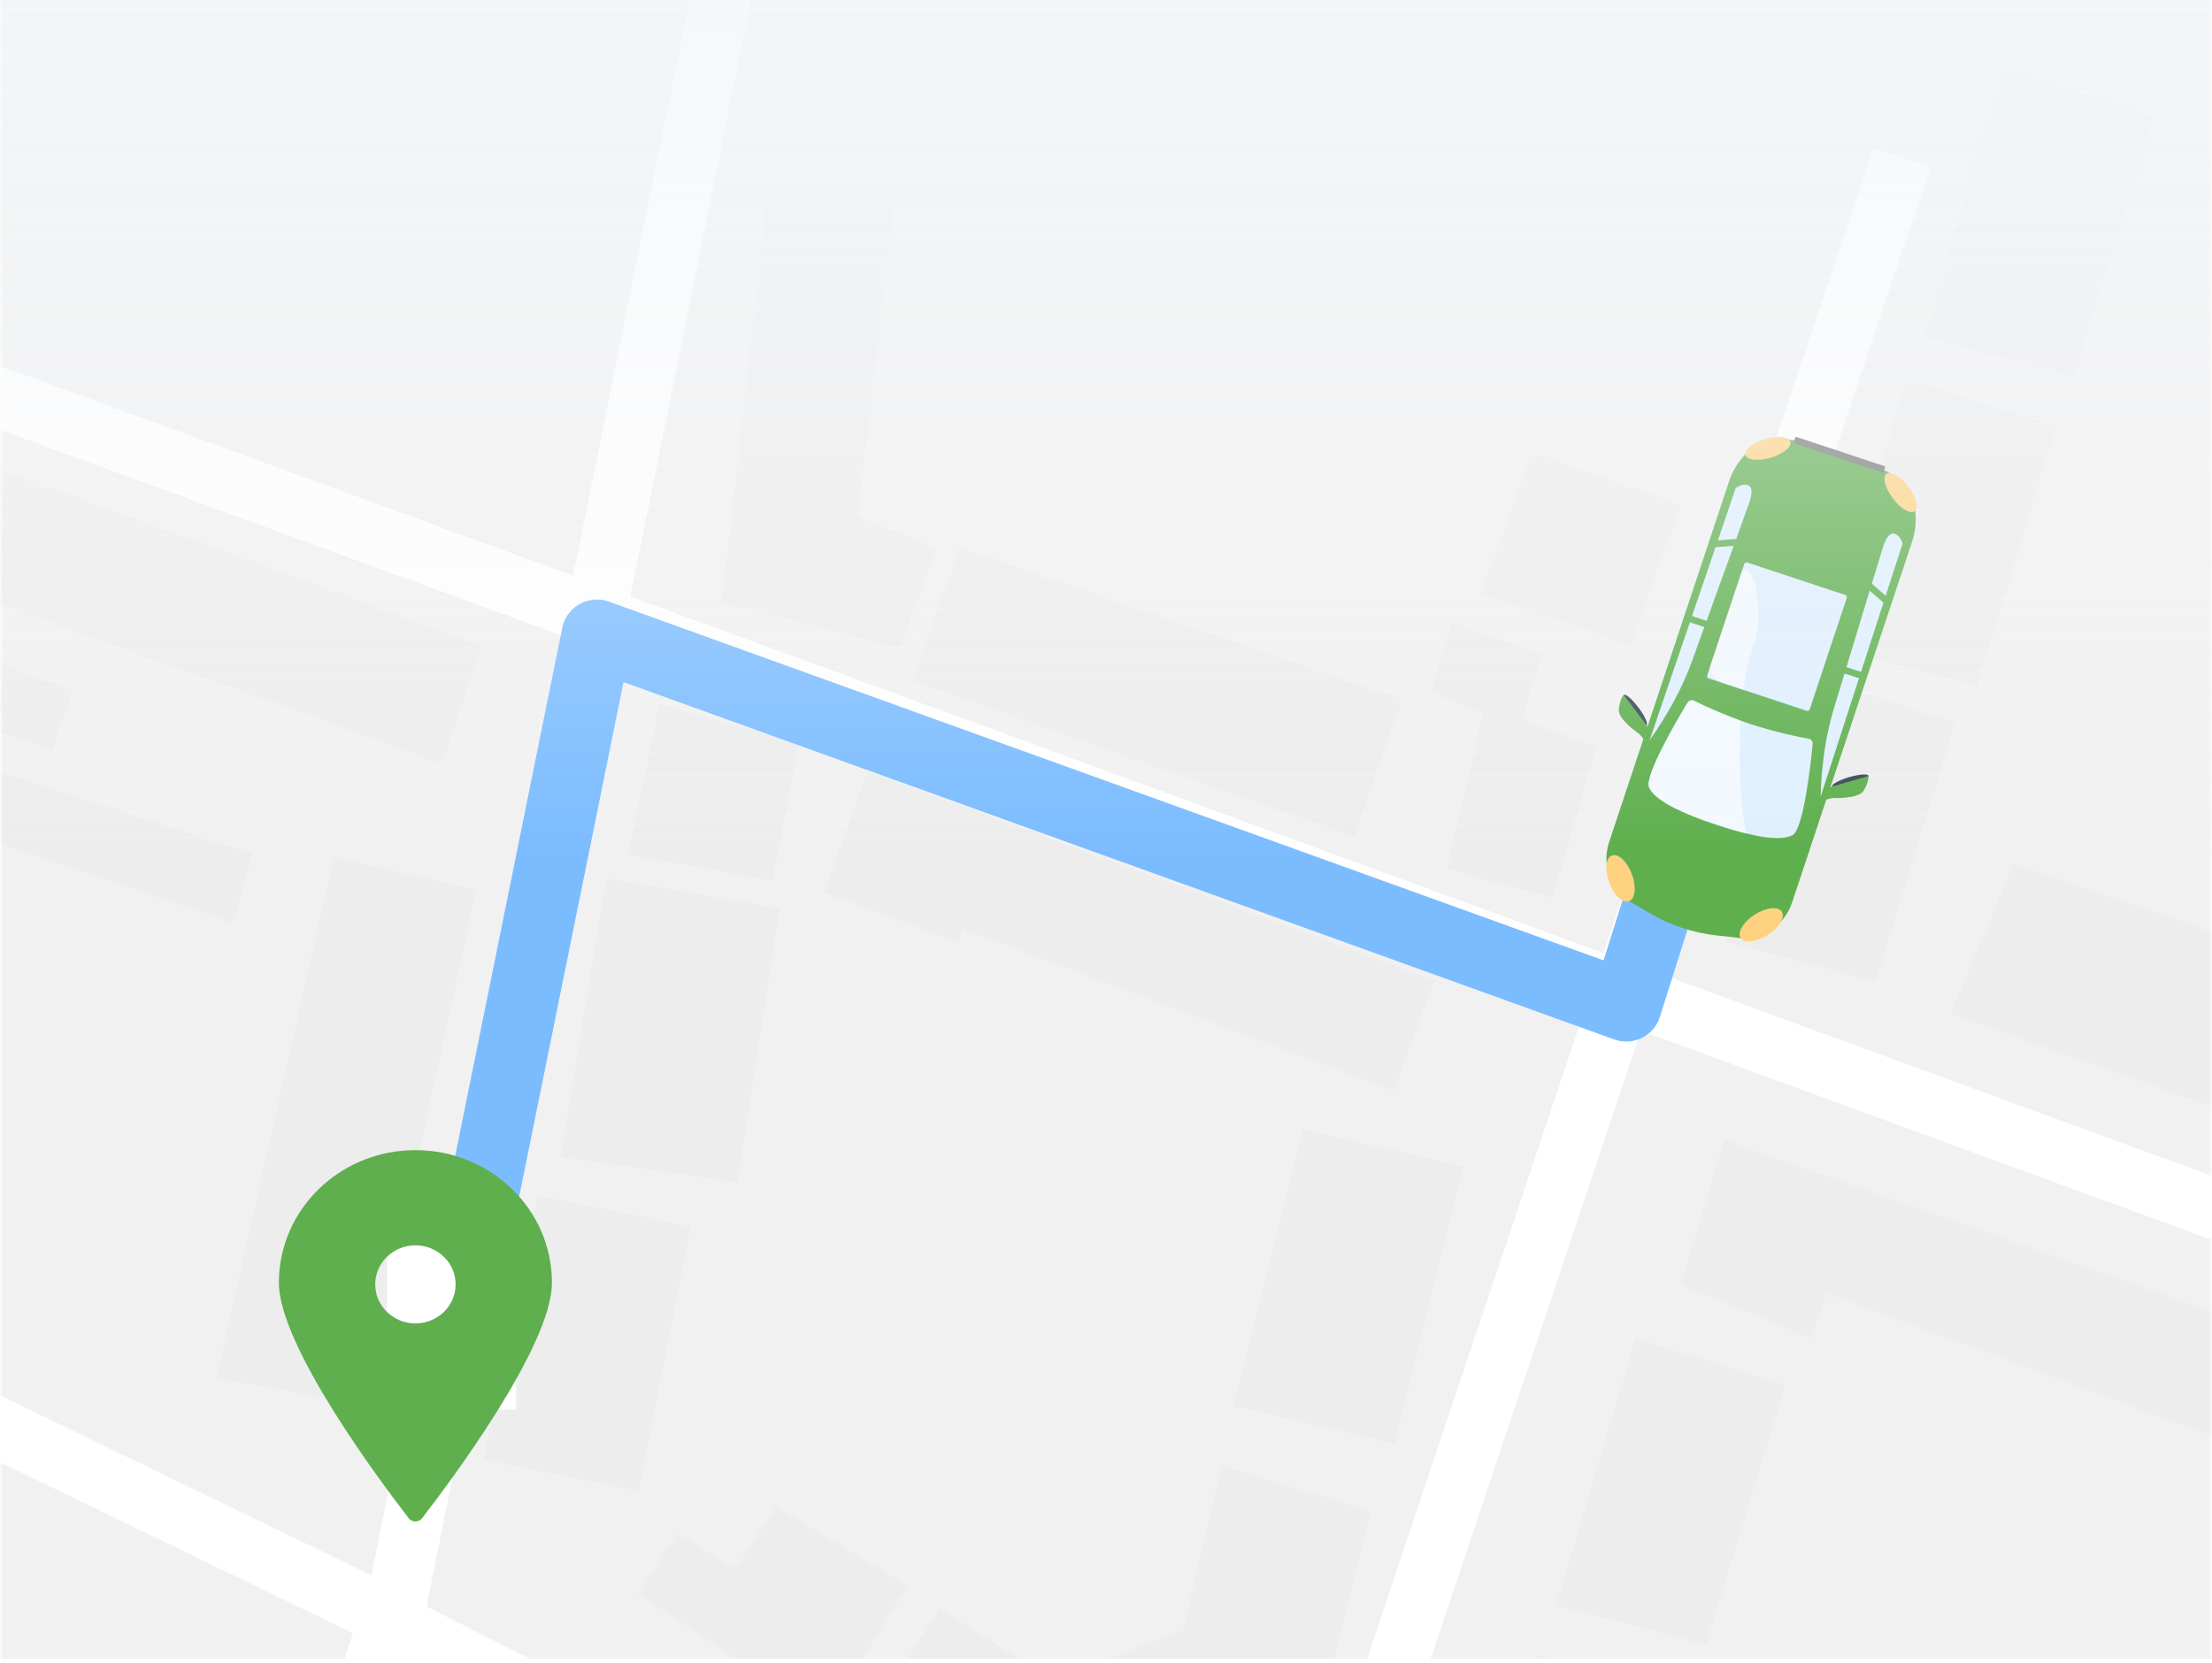 <svg width="375" height="282" viewBox="0 0 375 282" fill="none" xmlns="http://www.w3.org/2000/svg">
<g clip-path="url(#clip0_5326_22318)">
<rect width="375" height="281.25" fill="white"/>
<g clip-path="url(#clip1_5326_22318)">
<mask id="mask0_5326_22318" style="mask-type:luminance" maskUnits="userSpaceOnUse" x="0" y="-32" width="375" height="420">
<path d="M375 -32H0V388H375V-32Z" fill="white"/>
</mask>
<g mask="url(#mask0_5326_22318)">
<mask id="mask1_5326_22318" style="mask-type:luminance" maskUnits="userSpaceOnUse" x="0" y="-32" width="375" height="420">
<path d="M375 -32H0V388H375V-32Z" fill="white"/>
</mask>
<g mask="url(#mask1_5326_22318)">
<g opacity="0.4">
<path d="M460.876 28.704H6.37V438.721H460.876V28.704Z" fill="#D2D2D2"/>
<path d="M-366 560H446V-32H-366V560Z" fill="#DCDCDC"/>
<path d="M-232.221 488.69L-284.922 638.417L-275.295 641.794L-222.999 493.218L-132.167 364.851L-70.121 213.983L59.842 276.943L-40.63 576.669L-30.953 579.901L68.872 282.103L166.57 331.601L192.909 414.634L154.412 558.964L164.273 561.585L203.399 414.9L203.671 414.815L203.592 414.567L260.452 394.257L338.687 453.696L344.867 445.591L263.941 384.106L263.726 384.386L236.626 298.953L278.203 174.796L450.996 238.099L454.512 228.537L281.44 165.132L327.242 28.359L317.565 25.13L271.858 161.62L106.869 101.176L134.557 -36.016L124.553 -38.027L97.172 97.626L-107.255 22.732L-110.771 32.294L-49.489 54.745L-76.358 199.994L-429.349 62.78L-433.051 72.272L-79.406 209.741L-141.166 359.916L-232.265 488.659L-232.22 488.691L-232.221 488.69ZM95.134 107.729L62.96 267.131L-66.775 204.282L-39.772 58.306L95.132 107.729H95.134ZM268.619 171.286L226.284 297.706L165.246 319.508L72.302 272.418L104.827 111.28L268.62 171.286H268.619ZM180.279 341.075L249.378 387.395L200.508 404.85L180.277 341.075H180.279ZM228.685 307.667L250.274 375.724L176.533 326.294L228.685 307.667Z" fill="white"/>
<path d="M243.203 166.245L147.082 130.799L139.735 151.374L162.388 159.726L163.204 157.486L236.265 184.988L243.203 166.245Z" fill="#D2D2D2"/>
<path d="M248.101 197.821L220.959 191.507L209.122 238.362L236.468 244.881L248.101 197.821Z" fill="#D2D2D2"/>
<path d="M232.387 256.289L223.611 291.736L177.285 308.238L147.899 290.718L159.327 272.587L178.307 285.014L200.551 276.457L207.082 248.548L232.387 256.289Z" fill="#D2D2D2"/>
<path d="M153.817 268.921L140.143 291.125L108.103 270.346L114.838 259.956L124.634 266.068L131.571 255.475L153.817 268.921Z" fill="#D2D2D2"/>
<path d="M117.082 208.008L108.306 252.826L81.981 247.53L91.165 202.71L117.082 208.008Z" fill="#D2D2D2"/>
<path d="M132.184 154.022L125.041 200.47L95.041 196.192L102.796 148.93L132.184 154.022Z" fill="#D2D2D2"/>
<path d="M135.45 125.91L130.96 149.337L106.47 144.854L111.777 119.39L135.45 125.91Z" fill="#D2D2D2"/>
<path d="M407.998 310.378L427.589 252.928L402.487 244.372L406.161 233.371L292.285 193.34L284.938 217.787L306.979 226.954L309.733 219.314L398.814 252.317L382.283 302.737L407.998 310.378Z" fill="#D2D2D2"/>
<path d="M302.693 234.9L289.224 278.902L263.815 272.179L277.284 226.955L302.693 234.9Z" fill="#D2D2D2"/>
<path d="M331.469 122.445L317.999 166.449L292.591 159.726L306.06 114.5L331.469 122.445Z" fill="#D2D2D2"/>
<path d="M348.61 72.331L335.142 116.334L309.733 109.611L323.203 64.386L348.61 72.331Z" fill="#D2D2D2"/>
<path d="M365.141 19.771L351.671 63.775L326.264 57.052L339.733 11.826L365.141 19.771Z" fill="#D2D2D2"/>
<path d="M288.305 298.459L281.57 296.932L284.019 286.236L260.755 280.735L255.245 305.488L284.019 312.516L288.305 298.459Z" fill="#D2D2D2"/>
<path d="M80.756 150.865L61.777 238.26L36.675 233.677L56.572 145.365L80.756 150.865Z" fill="#D2D2D2"/>
<path d="M81.674 109.611L74.939 129.474L-17.203 96.165L-9.856 75.998L81.674 109.611Z" fill="#D2D2D2"/>
<path d="M12.39 117.149L8.92 127.132L-9.243 121.02L-5.977 110.63L12.39 117.149Z" fill="#D2D2D2"/>
<path d="M42.797 144.854L39.532 156.466L-10.263 139.558L-6.59 128.761L42.797 144.854Z" fill="#D2D2D2"/>
<path d="M237.693 118.576L229.531 141.8L154.837 115.52L162.592 92.907L237.693 118.576Z" fill="#D2D2D2"/>
<path d="M435.774 179.038L424.484 205.177L330.655 171.905L341.401 146.446L435.774 179.038Z" fill="#D2D2D2"/>
<path d="M158.715 92.907L152.592 109.815L122.388 102.074L130.144 32.81L151.775 32.605L145.45 87.61L158.715 92.907Z" fill="#D2D2D2"/>
<path d="M270.55 126.723L263.203 152.239L245.296 147.35L251.418 120.918L242.54 117.404L246.061 105.486L261.368 110.986L258.153 121.987L270.55 126.723Z" fill="#D2D2D2"/>
<path d="M276.367 109.306L251.111 100.75L259.683 76.609L284.938 85.624L276.367 109.306Z" fill="#D2D2D2"/>
</g>
</g>
<path d="M284.564 142.499L275.687 170.613L101.198 107.663L74.259 240.591" stroke="#7BBCFF" stroke-width="12" stroke-linejoin="round"/>
<g filter="url(#filter0_d_5326_22318)">
<path d="M290.506 154.016C291.966 154.24 293.288 154.031 294.434 153.62C297.002 152.699 298.964 150.591 299.824 148.005L320.161 86.835C320.799 84.915 320.957 82.856 320.538 80.876C320.139 78.991 319.195 76.924 317.083 75.64C312.39 72.785 303.793 69.938 298.322 69.424C295.859 69.194 293.865 70.288 292.415 71.561C290.893 72.898 289.786 74.642 289.148 76.562L268.811 137.733C267.951 140.318 268.261 143.179 269.769 145.452C270.442 146.466 271.377 147.422 272.681 148.113C272.877 148.218 273.075 148.32 273.267 148.433L275.64 149.835C279.145 151.905 283.054 153.201 287.104 153.633L289.846 153.925C290.067 153.949 290.287 153.984 290.506 154.018V154.016Z" fill="#5FAF4E"/>
<path d="M296.178 72.613C298.283 71.992 299.779 70.782 299.521 69.909C299.262 69.037 297.347 68.833 295.242 69.454C293.138 70.075 291.642 71.286 291.9 72.158C292.158 73.031 294.074 73.234 296.178 72.613Z" fill="#FFD281"/>
<path d="M320.592 81.697C321.322 81.152 320.848 79.288 319.533 77.535C318.218 75.781 316.561 74.801 315.831 75.346C315.101 75.891 315.576 77.755 316.89 79.509C318.205 81.262 319.863 82.242 320.592 81.697Z" fill="#FFD281"/>
<path d="M272.183 147.808C273.245 147.41 273.453 145.355 272.65 143.217C271.846 141.079 270.334 139.668 269.273 140.066C268.212 140.463 268.003 142.519 268.807 144.657C269.61 146.795 271.122 148.205 272.183 147.808Z" fill="#FFD281"/>
<path d="M295.687 153.545C297.612 152.311 298.676 150.539 298.063 149.587C297.451 148.635 295.394 148.864 293.469 150.098C291.544 151.332 290.481 153.104 291.093 154.056C291.706 155.008 293.763 154.779 295.687 153.545Z" fill="#FFD281"/>
<path d="M275.667 120.506L290.245 77.793C290.245 77.793 291.152 77.066 291.977 77.211C291.977 77.211 293.67 77.066 292.555 80.227C291.439 83.387 287.651 93.816 287.651 93.816L282.922 106.903C282.029 109.374 280.951 111.774 279.688 114.078C278.651 115.97 277.294 118.236 275.669 120.504L275.667 120.506Z" fill="#DFF0FF"/>
<path d="M304.647 130.106L318.544 87.169C318.544 87.169 318.252 86.044 317.505 85.669C317.505 85.669 316.235 84.542 315.235 87.741C314.236 90.941 311.027 101.561 311.027 101.561L306.98 114.874C306.216 117.388 305.643 119.955 305.275 122.557C304.974 124.693 304.703 127.318 304.647 130.108V130.106Z" fill="#DFF0FF"/>
<path d="M292.557 86.214L285.85 86.734L285.937 87.859L292.645 87.339L292.557 86.214Z" fill="#5FAF4E"/>
<path d="M288.079 101.192L281.694 99.076L281.338 100.147L287.723 102.263L288.079 101.192Z" fill="#5FAF4E"/>
<path d="M310.938 93.386L316.003 97.806L316.747 96.957L311.682 92.536L310.938 93.386Z" fill="#5FAF4E"/>
<path d="M305.79 108.24L312.175 110.355L312.531 109.284L306.146 107.169L305.79 108.24Z" fill="#5FAF4E"/>
<path d="M275.142 117.967C275.449 117.738 274.836 116.404 273.774 114.988C272.713 113.571 271.603 112.609 271.296 112.838C270.989 113.067 271.602 114.401 272.663 115.818C273.725 117.234 274.835 118.197 275.142 117.967Z" fill="#384957"/>
<path d="M273.935 119.481C273.935 119.481 270.266 117.02 270.43 115.324C270.595 113.629 271.255 112.841 271.255 112.841L275.136 117.945L275.559 118.482L274.86 120.583L273.934 119.481H273.935Z" fill="#5FAF4E"/>
<path d="M309.883 128.111C311.583 127.609 312.873 126.905 312.764 126.539C312.655 126.172 311.189 126.281 309.49 126.783C307.79 127.284 306.5 127.988 306.609 128.355C306.718 128.722 308.184 128.613 309.883 128.111Z" fill="#384957"/>
<path d="M306.65 130.319C306.65 130.319 311.066 130.536 311.949 129.079C312.832 127.622 312.774 126.596 312.774 126.596L306.606 128.371L305.945 128.548L305.246 130.649L306.649 130.318L306.65 130.319Z" fill="#5FAF4E"/>
<path opacity="0.29" d="M300.833 77.886L297.29 76.712C297.12 76.655 297.021 76.462 297.06 76.254L297.355 74.638C297.403 74.376 297.642 74.202 297.858 74.274L300.012 74.733C300.561 75.568 300.721 76.85 300.833 77.884V77.886Z" fill="white"/>
<path d="M315.541 74.064L300.477 69.074C300.43 69.058 300.379 69.084 300.364 69.131L300.065 70.03C300.049 70.077 300.075 70.128 300.122 70.143L315.185 75.134C315.232 75.149 315.283 75.124 315.299 75.077L315.598 74.177C315.613 74.13 315.588 74.08 315.541 74.064Z" fill="#777777"/>
<path d="M314.265 79.349L297.901 73.929C296.651 73.515 295.265 74.27 294.82 75.608L283.603 109.347C283.158 110.686 283.817 112.119 285.068 112.533L286.726 113.248C290.665 114.946 294.742 116.313 298.909 117.335L301.431 117.953C302.682 118.367 304.068 117.613 304.513 116.274L315.73 82.535C316.175 81.197 315.516 79.763 314.265 79.349Z" fill="#5FAF4E"/>
<path d="M308.835 95.895L292.198 90.383C291.993 90.316 291.773 90.426 291.705 90.63L285.419 109.536C285.351 109.74 285.462 109.96 285.666 110.028L302.304 115.54C302.508 115.607 302.729 115.497 302.797 115.293L309.082 96.387C309.15 96.183 309.039 95.963 308.835 95.895Z" fill="#DFF0FF"/>
<path opacity="0.62" d="M293.906 96.404C294.173 98.719 294.209 100.983 293.624 103.171C292.893 105.912 291.579 109.018 291.725 112.032L288.104 110.833C286.56 110.322 285.637 108.883 286.052 107.634L291.074 92.527C291.255 91.984 291.662 91.564 292.188 91.304C293.346 92.817 293.718 94.782 293.905 96.404H293.906Z" fill="white"/>
<path d="M299.925 136.589C298.052 137.654 294.108 136.803 293.15 136.574C293.017 136.543 292.886 136.512 292.753 136.486C292.173 136.369 290.223 135.937 286.986 134.847C283.738 133.789 281.917 132.972 281.382 132.718C281.259 132.66 281.136 132.605 281.01 132.551C280.106 132.164 276.436 130.492 275.57 128.52C274.719 126.576 280.496 116.789 282.096 114.143C282.32 113.774 282.79 113.637 283.179 113.83C284.597 114.536 288.119 116.207 292.666 117.761C297.242 119.23 301.066 119.993 302.625 120.273C303.052 120.349 303.347 120.739 303.304 121.17C303.001 124.245 301.771 135.538 299.923 136.588L299.925 136.589Z" fill="#DFF0FF"/>
<path opacity="0.62" d="M291.988 136.316C291.03 136.089 289.354 135.644 286.986 134.847C283.738 133.789 281.917 132.972 281.382 132.718C281.259 132.66 281.136 132.605 281.01 132.551C280.106 132.164 276.436 130.492 275.57 128.52C274.719 126.576 280.496 116.789 282.096 114.143C282.32 113.774 282.79 113.637 283.179 113.83C284.425 114.451 287.301 115.82 291.07 117.196C290.805 123.613 290.834 130.021 291.988 136.316Z" fill="white"/>
</g>
<path d="M65.639 239.037H87.503V204.437H65.639V239.037Z" fill="white"/>
<path d="M70.426 195.032C57.642 195.032 47.278 205.097 47.278 217.514C47.278 228.275 64.663 251.464 69.3 257.459C69.864 258.187 70.987 258.187 71.55 257.459C76.186 251.464 93.571 228.275 93.571 217.514C93.571 205.097 83.207 195.032 70.423 195.032H70.426ZM70.426 224.416C66.662 224.416 63.61 221.451 63.61 217.795C63.61 214.138 66.662 211.174 70.426 211.174C74.191 211.174 77.242 214.139 77.242 217.795C77.242 221.453 74.191 224.416 70.426 224.416Z" fill="#5FAF4E"/>
<path d="M399.754 -97.606H-142.246V236.394H399.754V-97.606Z" fill="url(#paint0_linear_5326_22318)"/>
</g>
</g>
</g>
<defs>
<filter id="filter0_d_5326_22318" x="264.318" y="66.069" width="68.617" height="101.574" filterUnits="userSpaceOnUse" color-interpolation-filters="sRGB">
<feFlood flood-opacity="0" result="BackgroundImageFix"/>
<feColorMatrix in="SourceAlpha" type="matrix" values="0 0 0 0 0 0 0 0 0 0 0 0 0 0 0 0 0 0 127 0" result="hardAlpha"/>
<feOffset dx="4" dy="5"/>
<feGaussianBlur stdDeviation="4"/>
<feColorMatrix type="matrix" values="0 0 0 0 0 0 0 0 0 0 0 0 0 0 0 0 0 0 0.4 0"/>
<feBlend mode="normal" in2="BackgroundImageFix" result="effect1_dropShadow_5326_22318"/>
<feBlend mode="normal" in="SourceGraphic" in2="effect1_dropShadow_5326_22318" result="shape"/>
</filter>
<linearGradient id="paint0_linear_5326_22318" x1="128.031" y1="-34.024" x2="128.031" y2="144.85" gradientUnits="userSpaceOnUse">
<stop stop-color="#F3F5F8"/>
<stop offset="1" stop-color="#F6F8FA" stop-opacity="0"/>
</linearGradient>
<clipPath id="clip0_5326_22318">
<rect width="375" height="281.25" fill="white"/>
</clipPath>
<clipPath id="clip1_5326_22318">
<rect width="375" height="420" fill="white" transform="translate(0 -32)"/>
</clipPath>
</defs>
</svg>
